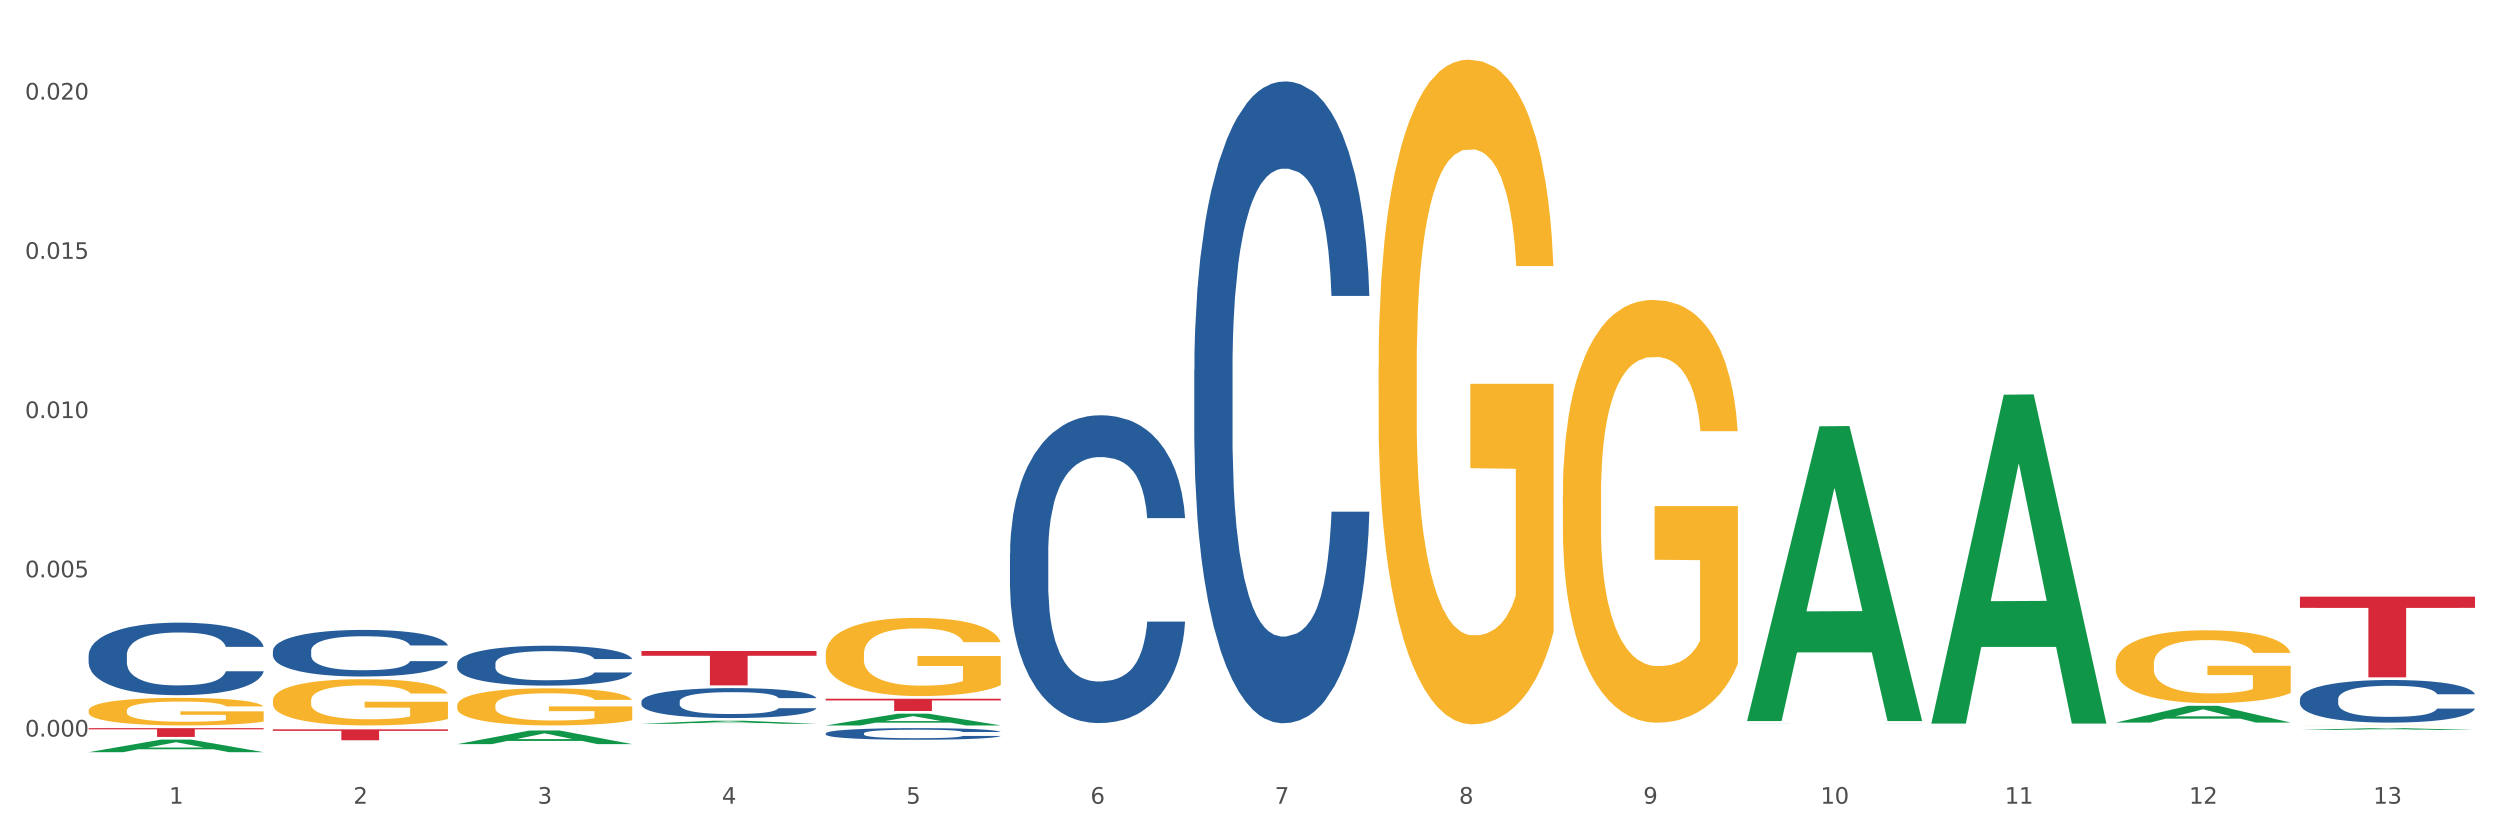 <?xml version="1.0" encoding="utf-8" standalone="no"?>
<!DOCTYPE svg PUBLIC "-//W3C//DTD SVG 1.1//EN"
  "http://www.w3.org/Graphics/SVG/1.1/DTD/svg11.dtd">
<svg xmlns:xlink="http://www.w3.org/1999/xlink" width="1080pt" height="360pt" viewBox="0 0 1080 360" xmlns="http://www.w3.org/2000/svg" version="1.1">
 <rect x="0" y="0" width="1080" height="360" fill="#333333" stroke="none"/>
 <defs>
  <style type="text/css">*{stroke-linejoin: round; stroke-linecap: butt}</style>
 </defs>
 <g id="figure_1">
  <g id="patch_1">
   <path d="M 0 360 
L 1080 360 
L 1080 0 
L 0 0 
z
" style="fill: #ffffff; stroke: #ffffff; stroke-linejoin: miter"/>
  </g>
  <g id="axes_1">
   <g id="matplotlib.axis_1">
    <g id="xtick_1">
     <g id="text_1">
      <!-- 1 -->
      <g style="fill: #4d4d4d" transform="translate(73.043 347.204) scale(0.096 -0.096)">
       <defs>
        <path id="DejaVuSans-31" d="M 794 531 
L 1825 531 
L 1825 4091 
L 703 3866 
L 703 4441 
L 1819 4666 
L 2450 4666 
L 2450 531 
L 3481 531 
L 3481 0 
L 794 0 
L 794 531 
z
" transform="scale(0.016)"/>
       </defs>
       <use xlink:href="#DejaVuSans-31"/>
      </g>
     </g>
    </g>
    <g id="xtick_2">
     <g id="text_2">
      <!-- 2 -->
      <g style="fill: #4d4d4d" transform="translate(152.65 347.204) scale(0.096 -0.096)">
       <defs>
        <path id="DejaVuSans-32" d="M 1228 531 
L 3431 531 
L 3431 0 
L 469 0 
L 469 531 
Q 828 903 1448 1529 
Q 2069 2156 2228 2338 
Q 2531 2678 2651 2914 
Q 2772 3150 2772 3378 
Q 2772 3750 2511 3984 
Q 2250 4219 1831 4219 
Q 1534 4219 1204 4116 
Q 875 4013 500 3803 
L 500 4441 
Q 881 4594 1212 4672 
Q 1544 4750 1819 4750 
Q 2544 4750 2975 4387 
Q 3406 4025 3406 3419 
Q 3406 3131 3298 2873 
Q 3191 2616 2906 2266 
Q 2828 2175 2409 1742 
Q 1991 1309 1228 531 
z
" transform="scale(0.016)"/>
       </defs>
       <use xlink:href="#DejaVuSans-32"/>
      </g>
     </g>
    </g>
    <g id="xtick_3">
     <g id="text_3">
      <!-- 3 -->
      <g style="fill: #4d4d4d" transform="translate(232.258 347.204) scale(0.096 -0.096)">
       <defs>
        <path id="DejaVuSans-33" d="M 2597 2516 
Q 3050 2419 3304 2112 
Q 3559 1806 3559 1356 
Q 3559 666 3084 287 
Q 2609 -91 1734 -91 
Q 1441 -91 1130 -33 
Q 819 25 488 141 
L 488 750 
Q 750 597 1062 519 
Q 1375 441 1716 441 
Q 2309 441 2620 675 
Q 2931 909 2931 1356 
Q 2931 1769 2642 2001 
Q 2353 2234 1838 2234 
L 1294 2234 
L 1294 2753 
L 1863 2753 
Q 2328 2753 2575 2939 
Q 2822 3125 2822 3475 
Q 2822 3834 2567 4026 
Q 2313 4219 1838 4219 
Q 1578 4219 1281 4162 
Q 984 4106 628 3988 
L 628 4550 
Q 988 4650 1302 4700 
Q 1616 4750 1894 4750 
Q 2613 4750 3031 4423 
Q 3450 4097 3450 3541 
Q 3450 3153 3228 2886 
Q 3006 2619 2597 2516 
z
" transform="scale(0.016)"/>
       </defs>
       <use xlink:href="#DejaVuSans-33"/>
      </g>
     </g>
    </g>
    <g id="xtick_4">
     <g id="text_4">
      <!-- 4 -->
      <g style="fill: #4d4d4d" transform="translate(311.865 347.204) scale(0.096 -0.096)">
       <defs>
        <path id="DejaVuSans-34" d="M 2419 4116 
L 825 1625 
L 2419 1625 
L 2419 4116 
z
M 2253 4666 
L 3047 4666 
L 3047 1625 
L 3713 1625 
L 3713 1100 
L 3047 1100 
L 3047 0 
L 2419 0 
L 2419 1100 
L 313 1100 
L 313 1709 
L 2253 4666 
z
" transform="scale(0.016)"/>
       </defs>
       <use xlink:href="#DejaVuSans-34"/>
      </g>
     </g>
    </g>
    <g id="xtick_5">
     <g id="text_5">
      <!-- 5 -->
      <g style="fill: #4d4d4d" transform="translate(391.473 347.204) scale(0.096 -0.096)">
       <defs>
        <path id="DejaVuSans-35" d="M 691 4666 
L 3169 4666 
L 3169 4134 
L 1269 4134 
L 1269 2991 
Q 1406 3038 1543 3061 
Q 1681 3084 1819 3084 
Q 2600 3084 3056 2656 
Q 3513 2228 3513 1497 
Q 3513 744 3044 326 
Q 2575 -91 1722 -91 
Q 1428 -91 1123 -41 
Q 819 9 494 109 
L 494 744 
Q 775 591 1075 516 
Q 1375 441 1709 441 
Q 2250 441 2565 725 
Q 2881 1009 2881 1497 
Q 2881 1984 2565 2268 
Q 2250 2553 1709 2553 
Q 1456 2553 1204 2497 
Q 953 2441 691 2322 
L 691 4666 
z
" transform="scale(0.016)"/>
       </defs>
       <use xlink:href="#DejaVuSans-35"/>
      </g>
     </g>
    </g>
    <g id="xtick_6">
     <g id="text_6">
      <!-- 6 -->
      <g style="fill: #4d4d4d" transform="translate(471.08 347.204) scale(0.096 -0.096)">
       <defs>
        <path id="DejaVuSans-36" d="M 2113 2584 
Q 1688 2584 1439 2293 
Q 1191 2003 1191 1497 
Q 1191 994 1439 701 
Q 1688 409 2113 409 
Q 2538 409 2786 701 
Q 3034 994 3034 1497 
Q 3034 2003 2786 2293 
Q 2538 2584 2113 2584 
z
M 3366 4563 
L 3366 3988 
Q 3128 4100 2886 4159 
Q 2644 4219 2406 4219 
Q 1781 4219 1451 3797 
Q 1122 3375 1075 2522 
Q 1259 2794 1537 2939 
Q 1816 3084 2150 3084 
Q 2853 3084 3261 2657 
Q 3669 2231 3669 1497 
Q 3669 778 3244 343 
Q 2819 -91 2113 -91 
Q 1303 -91 875 529 
Q 447 1150 447 2328 
Q 447 3434 972 4092 
Q 1497 4750 2381 4750 
Q 2619 4750 2861 4703 
Q 3103 4656 3366 4563 
z
" transform="scale(0.016)"/>
       </defs>
       <use xlink:href="#DejaVuSans-36"/>
      </g>
     </g>
    </g>
    <g id="xtick_7">
     <g id="text_7">
      <!-- 7 -->
      <g style="fill: #4d4d4d" transform="translate(550.688 347.204) scale(0.096 -0.096)">
       <defs>
        <path id="DejaVuSans-37" d="M 525 4666 
L 3525 4666 
L 3525 4397 
L 1831 0 
L 1172 0 
L 2766 4134 
L 525 4134 
L 525 4666 
z
" transform="scale(0.016)"/>
       </defs>
       <use xlink:href="#DejaVuSans-37"/>
      </g>
     </g>
    </g>
    <g id="xtick_8">
     <g id="text_8">
      <!-- 8 -->
      <g style="fill: #4d4d4d" transform="translate(630.295 347.204) scale(0.096 -0.096)">
       <defs>
        <path id="DejaVuSans-38" d="M 2034 2216 
Q 1584 2216 1326 1975 
Q 1069 1734 1069 1313 
Q 1069 891 1326 650 
Q 1584 409 2034 409 
Q 2484 409 2743 651 
Q 3003 894 3003 1313 
Q 3003 1734 2745 1975 
Q 2488 2216 2034 2216 
z
M 1403 2484 
Q 997 2584 770 2862 
Q 544 3141 544 3541 
Q 544 4100 942 4425 
Q 1341 4750 2034 4750 
Q 2731 4750 3128 4425 
Q 3525 4100 3525 3541 
Q 3525 3141 3298 2862 
Q 3072 2584 2669 2484 
Q 3125 2378 3379 2068 
Q 3634 1759 3634 1313 
Q 3634 634 3220 271 
Q 2806 -91 2034 -91 
Q 1263 -91 848 271 
Q 434 634 434 1313 
Q 434 1759 690 2068 
Q 947 2378 1403 2484 
z
M 1172 3481 
Q 1172 3119 1398 2916 
Q 1625 2713 2034 2713 
Q 2441 2713 2670 2916 
Q 2900 3119 2900 3481 
Q 2900 3844 2670 4047 
Q 2441 4250 2034 4250 
Q 1625 4250 1398 4047 
Q 1172 3844 1172 3481 
z
" transform="scale(0.016)"/>
       </defs>
       <use xlink:href="#DejaVuSans-38"/>
      </g>
     </g>
    </g>
    <g id="xtick_9">
     <g id="text_9">
      <!-- 9 -->
      <g style="fill: #4d4d4d" transform="translate(709.902 347.204) scale(0.096 -0.096)">
       <defs>
        <path id="DejaVuSans-39" d="M 703 97 
L 703 672 
Q 941 559 1184 500 
Q 1428 441 1663 441 
Q 2288 441 2617 861 
Q 2947 1281 2994 2138 
Q 2813 1869 2534 1725 
Q 2256 1581 1919 1581 
Q 1219 1581 811 2004 
Q 403 2428 403 3163 
Q 403 3881 828 4315 
Q 1253 4750 1959 4750 
Q 2769 4750 3195 4129 
Q 3622 3509 3622 2328 
Q 3622 1225 3098 567 
Q 2575 -91 1691 -91 
Q 1453 -91 1209 -44 
Q 966 3 703 97 
z
M 1959 2075 
Q 2384 2075 2632 2365 
Q 2881 2656 2881 3163 
Q 2881 3666 2632 3958 
Q 2384 4250 1959 4250 
Q 1534 4250 1286 3958 
Q 1038 3666 1038 3163 
Q 1038 2656 1286 2365 
Q 1534 2075 1959 2075 
z
" transform="scale(0.016)"/>
       </defs>
       <use xlink:href="#DejaVuSans-39"/>
      </g>
     </g>
    </g>
    <g id="xtick_10">
     <g id="text_10">
      <!-- 10 -->
      <g style="fill: #4d4d4d" transform="translate(786.456 347.204) scale(0.096 -0.096)">
       <defs>
        <path id="DejaVuSans-30" d="M 2034 4250 
Q 1547 4250 1301 3770 
Q 1056 3291 1056 2328 
Q 1056 1369 1301 889 
Q 1547 409 2034 409 
Q 2525 409 2770 889 
Q 3016 1369 3016 2328 
Q 3016 3291 2770 3770 
Q 2525 4250 2034 4250 
z
M 2034 4750 
Q 2819 4750 3233 4129 
Q 3647 3509 3647 2328 
Q 3647 1150 3233 529 
Q 2819 -91 2034 -91 
Q 1250 -91 836 529 
Q 422 1150 422 2328 
Q 422 3509 836 4129 
Q 1250 4750 2034 4750 
z
" transform="scale(0.016)"/>
       </defs>
       <use xlink:href="#DejaVuSans-31"/>
       <use xlink:href="#DejaVuSans-30" transform="translate(63.623 0)"/>
      </g>
     </g>
    </g>
    <g id="xtick_11">
     <g id="text_11">
      <!-- 11 -->
      <g style="fill: #4d4d4d" transform="translate(866.063 347.204) scale(0.096 -0.096)">
       <use xlink:href="#DejaVuSans-31"/>
       <use xlink:href="#DejaVuSans-31" transform="translate(63.623 0)"/>
      </g>
     </g>
    </g>
    <g id="xtick_12">
     <g id="text_12">
      <!-- 12 -->
      <g style="fill: #4d4d4d" transform="translate(945.671 347.204) scale(0.096 -0.096)">
       <use xlink:href="#DejaVuSans-31"/>
       <use xlink:href="#DejaVuSans-32" transform="translate(63.623 0)"/>
      </g>
     </g>
    </g>
    <g id="xtick_13">
     <g id="text_13">
      <!-- 13 -->
      <g style="fill: #4d4d4d" transform="translate(1025.278 347.204) scale(0.096 -0.096)">
       <use xlink:href="#DejaVuSans-31"/>
       <use xlink:href="#DejaVuSans-33" transform="translate(63.623 0)"/>
      </g>
     </g>
    </g>
    <g id="xtick_14"/>
    <g id="xtick_15"/>
    <g id="xtick_16"/>
    <g id="xtick_17"/>
    <g id="xtick_18"/>
    <g id="xtick_19"/>
    <g id="xtick_20"/>
    <g id="xtick_21"/>
    <g id="xtick_22"/>
    <g id="xtick_23"/>
    <g id="xtick_24"/>
    <g id="xtick_25"/>
   </g>
   <g id="matplotlib.axis_2">
    <g id="ytick_1">
     <g id="text_14">
      <!-- 0.000 -->
      <g style="fill: #4d4d4d" transform="translate(10.8 318.192) scale(0.096 -0.096)">
       <defs>
        <path id="DejaVuSans-2e" d="M 684 794 
L 1344 794 
L 1344 0 
L 684 0 
L 684 794 
z
" transform="scale(0.016)"/>
       </defs>
       <use xlink:href="#DejaVuSans-30"/>
       <use xlink:href="#DejaVuSans-2e" transform="translate(63.623 0)"/>
       <use xlink:href="#DejaVuSans-30" transform="translate(95.41 0)"/>
       <use xlink:href="#DejaVuSans-30" transform="translate(159.033 0)"/>
       <use xlink:href="#DejaVuSans-30" transform="translate(222.656 0)"/>
      </g>
     </g>
    </g>
    <g id="ytick_2">
     <g id="text_15">
      <!-- 0.005 -->
      <g style="fill: #4d4d4d" transform="translate(10.8 249.399) scale(0.096 -0.096)">
       <use xlink:href="#DejaVuSans-30"/>
       <use xlink:href="#DejaVuSans-2e" transform="translate(63.623 0)"/>
       <use xlink:href="#DejaVuSans-30" transform="translate(95.41 0)"/>
       <use xlink:href="#DejaVuSans-30" transform="translate(159.033 0)"/>
       <use xlink:href="#DejaVuSans-35" transform="translate(222.656 0)"/>
      </g>
     </g>
    </g>
    <g id="ytick_3">
     <g id="text_16">
      <!-- 0.010 -->
      <g style="fill: #4d4d4d" transform="translate(10.8 180.607) scale(0.096 -0.096)">
       <use xlink:href="#DejaVuSans-30"/>
       <use xlink:href="#DejaVuSans-2e" transform="translate(63.623 0)"/>
       <use xlink:href="#DejaVuSans-30" transform="translate(95.41 0)"/>
       <use xlink:href="#DejaVuSans-31" transform="translate(159.033 0)"/>
       <use xlink:href="#DejaVuSans-30" transform="translate(222.656 0)"/>
      </g>
     </g>
    </g>
    <g id="ytick_4">
     <g id="text_17">
      <!-- 0.015 -->
      <g style="fill: #4d4d4d" transform="translate(10.8 111.814) scale(0.096 -0.096)">
       <use xlink:href="#DejaVuSans-30"/>
       <use xlink:href="#DejaVuSans-2e" transform="translate(63.623 0)"/>
       <use xlink:href="#DejaVuSans-30" transform="translate(95.41 0)"/>
       <use xlink:href="#DejaVuSans-31" transform="translate(159.033 0)"/>
       <use xlink:href="#DejaVuSans-35" transform="translate(222.656 0)"/>
      </g>
     </g>
    </g>
    <g id="ytick_5">
     <g id="text_18">
      <!-- 0.020 -->
      <g style="fill: #4d4d4d" transform="translate(10.8 43.021) scale(0.096 -0.096)">
       <use xlink:href="#DejaVuSans-30"/>
       <use xlink:href="#DejaVuSans-2e" transform="translate(63.623 0)"/>
       <use xlink:href="#DejaVuSans-30" transform="translate(95.41 0)"/>
       <use xlink:href="#DejaVuSans-32" transform="translate(159.033 0)"/>
       <use xlink:href="#DejaVuSans-30" transform="translate(222.656 0)"/>
      </g>
     </g>
    </g>
    <g id="ytick_6"/>
    <g id="ytick_7"/>
    <g id="ytick_8"/>
    <g id="ytick_9"/>
   </g>
   <g id="PolyCollection_1">
    <path d="M 38.283 324.939 
L 38.361 324.934 
L 69.547 319.505 
L 82.49 319.499 
L 113.91 324.95 
L 98.941 324.95 
L 92.158 323.68 
L 59.958 323.68 
L 59.724 323.701 
L 53.175 324.95 
L 38.283 324.95 
L 38.283 324.939 
L 64.012 322.923 
L 88.103 322.918 
L 76.175 320.661 
L 76.019 320.651 
L 75.863 320.666 
L 63.934 322.918 
L 64.012 322.923 
L 38.283 324.939 
z
" clip-path="url(#p035409d49b)" style="fill: #109648"/>
    <path d="M 515.928 159.759 
L 516.017 159.506 
L 516.017 152.416 
L 516.286 142.793 
L 517.269 125.067 
L 518.52 111.646 
L 520.666 95.946 
L 521.828 89.362 
L 523.348 82.019 
L 526.476 70.117 
L 530.052 59.988 
L 532.555 54.417 
L 534.432 50.872 
L 538.634 44.541 
L 541.048 41.756 
L 543.551 39.477 
L 545.696 37.957 
L 549.272 36.185 
L 552.132 35.425 
L 555.44 35.172 
L 558.211 35.425 
L 561.876 36.438 
L 567.24 39.477 
L 569.296 41.249 
L 572.067 44.288 
L 574.928 48.34 
L 577.252 52.391 
L 579.934 58.216 
L 582.705 65.812 
L 585.387 75.435 
L 587.264 84.298 
L 588.784 93.667 
L 590.125 105.062 
L 591.108 117.47 
L 591.555 127.853 
L 575.196 127.853 
L 574.749 118.483 
L 573.855 108.354 
L 572.961 101.517 
L 571.978 95.946 
L 570.458 89.616 
L 569.117 85.564 
L 566.882 80.753 
L 564.826 77.714 
L 563.128 75.941 
L 561.072 74.422 
L 556.691 72.903 
L 553.563 72.903 
L 551.596 73.409 
L 549.182 74.675 
L 547.126 76.448 
L 544.713 79.487 
L 542.835 82.778 
L 540.958 87.083 
L 539.885 90.122 
L 538.276 95.693 
L 537.204 100.251 
L 535.773 108.101 
L 534.969 113.672 
L 533.539 128.106 
L 532.913 138.741 
L 532.645 146.085 
L 532.466 154.188 
L 532.466 193.691 
L 533.002 211.417 
L 533.449 219.014 
L 534.164 227.624 
L 535.505 238.766 
L 537.472 249.654 
L 539.528 257.504 
L 541.226 262.316 
L 542.835 265.861 
L 544.445 268.646 
L 546.411 271.179 
L 548.02 272.698 
L 550.434 274.217 
L 553.295 274.977 
L 555.529 274.977 
L 560.088 273.711 
L 562.145 272.445 
L 564.111 270.672 
L 566.257 267.887 
L 567.955 264.848 
L 568.938 262.569 
L 570.548 257.758 
L 571.799 252.693 
L 572.872 246.869 
L 573.587 241.804 
L 574.391 234.208 
L 575.017 225.598 
L 575.196 221.04 
L 591.555 221.04 
L 591.197 230.156 
L 590.572 239.019 
L 589.32 250.921 
L 588.337 257.758 
L 586.817 266.114 
L 585.208 273.204 
L 582.973 281.054 
L 580.917 286.879 
L 578.772 291.943 
L 576.448 296.501 
L 572.246 302.832 
L 570.726 304.604 
L 567.508 307.643 
L 565.005 309.416 
L 561.34 311.188 
L 557.585 312.201 
L 553.652 312.455 
L 550.166 311.948 
L 546.322 310.429 
L 543.908 308.909 
L 541.226 306.63 
L 538.098 303.085 
L 535.148 298.78 
L 532.376 293.716 
L 529.784 287.892 
L 527.37 281.308 
L 524.242 270.419 
L 521.917 259.783 
L 520.219 249.908 
L 519.057 241.551 
L 517.895 230.916 
L 517.269 223.572 
L 516.286 205.846 
L 515.928 189.387 
L 515.928 159.759 
z
" clip-path="url(#p035409d49b)" style="fill: #255c99"/>
    <path d="M 356.713 316.806 
L 356.802 316.802 
L 356.802 316.673 
L 357.071 316.498 
L 358.054 316.177 
L 359.305 315.933 
L 361.451 315.648 
L 362.613 315.529 
L 364.133 315.395 
L 367.261 315.179 
L 370.837 314.995 
L 373.34 314.894 
L 375.217 314.83 
L 379.419 314.715 
L 381.833 314.665 
L 384.336 314.623 
L 386.481 314.596 
L 390.057 314.563 
L 392.917 314.55 
L 396.225 314.545 
L 398.996 314.55 
L 402.661 314.568 
L 408.025 314.623 
L 410.081 314.655 
L 412.852 314.711 
L 415.713 314.784 
L 418.037 314.858 
L 420.719 314.963 
L 423.49 315.101 
L 426.172 315.276 
L 428.049 315.437 
L 429.569 315.607 
L 430.91 315.813 
L 431.893 316.039 
L 432.34 316.227 
L 415.981 316.227 
L 415.534 316.057 
L 414.64 315.873 
L 413.746 315.749 
L 412.763 315.648 
L 411.243 315.533 
L 409.902 315.46 
L 407.667 315.372 
L 405.611 315.317 
L 403.913 315.285 
L 401.857 315.257 
L 397.477 315.23 
L 394.348 315.23 
L 392.381 315.239 
L 389.967 315.262 
L 387.911 315.294 
L 385.498 315.349 
L 383.62 315.409 
L 381.743 315.487 
L 380.67 315.542 
L 379.061 315.643 
L 377.989 315.726 
L 376.558 315.869 
L 375.754 315.97 
L 374.324 316.232 
L 373.698 316.425 
L 373.43 316.558 
L 373.251 316.705 
L 373.251 317.422 
L 373.787 317.744 
L 374.234 317.882 
L 374.949 318.038 
L 376.29 318.24 
L 378.257 318.438 
L 380.313 318.58 
L 382.011 318.667 
L 383.62 318.732 
L 385.23 318.782 
L 387.196 318.828 
L 388.805 318.856 
L 391.219 318.883 
L 394.08 318.897 
L 396.314 318.897 
L 400.873 318.874 
L 402.93 318.851 
L 404.896 318.819 
L 407.042 318.769 
L 408.74 318.713 
L 409.723 318.672 
L 411.333 318.585 
L 412.584 318.493 
L 413.657 318.387 
L 414.372 318.295 
L 415.176 318.157 
L 415.802 318.001 
L 415.981 317.918 
L 432.34 317.918 
L 431.983 318.084 
L 431.357 318.245 
L 430.105 318.461 
L 429.122 318.585 
L 427.602 318.736 
L 425.993 318.865 
L 423.758 319.008 
L 421.702 319.113 
L 419.557 319.205 
L 417.233 319.288 
L 413.031 319.403 
L 411.511 319.435 
L 408.293 319.49 
L 405.79 319.522 
L 402.125 319.554 
L 398.37 319.573 
L 394.437 319.577 
L 390.951 319.568 
L 387.107 319.541 
L 384.693 319.513 
L 382.011 319.472 
L 378.883 319.407 
L 375.933 319.329 
L 373.161 319.237 
L 370.569 319.132 
L 368.155 319.012 
L 365.027 318.814 
L 362.702 318.621 
L 361.004 318.442 
L 359.842 318.291 
L 358.68 318.098 
L 358.054 317.964 
L 357.071 317.643 
L 356.713 317.344 
L 356.713 316.806 
z
" clip-path="url(#p035409d49b)" style="fill: #255c99"/>
    <path d="M 277.105 303.071 
L 277.195 303.059 
L 277.195 302.728 
L 277.463 302.279 
L 278.446 301.452 
L 279.698 300.825 
L 281.843 300.092 
L 283.005 299.785 
L 284.525 299.442 
L 287.654 298.887 
L 291.23 298.414 
L 293.733 298.154 
L 295.61 297.989 
L 299.811 297.693 
L 302.225 297.563 
L 304.728 297.457 
L 306.874 297.386 
L 310.449 297.303 
L 313.31 297.268 
L 316.618 297.256 
L 319.389 297.268 
L 323.054 297.315 
L 328.417 297.457 
L 330.474 297.539 
L 333.245 297.681 
L 336.105 297.87 
L 338.43 298.059 
L 341.111 298.331 
L 343.883 298.686 
L 346.564 299.135 
L 348.442 299.549 
L 349.961 299.986 
L 351.302 300.518 
L 352.286 301.097 
L 352.733 301.582 
L 336.374 301.582 
L 335.927 301.144 
L 335.033 300.671 
L 334.139 300.352 
L 333.155 300.092 
L 331.636 299.797 
L 330.295 299.608 
L 328.06 299.383 
L 326.004 299.241 
L 324.305 299.159 
L 322.249 299.088 
L 317.869 299.017 
L 314.74 299.017 
L 312.774 299.04 
L 310.36 299.1 
L 308.304 299.182 
L 305.89 299.324 
L 304.013 299.478 
L 302.136 299.679 
L 301.063 299.82 
L 299.454 300.081 
L 298.381 300.293 
L 296.951 300.66 
L 296.146 300.92 
L 294.716 301.593 
L 294.09 302.09 
L 293.822 302.433 
L 293.643 302.811 
L 293.643 304.655 
L 294.18 305.482 
L 294.627 305.837 
L 295.342 306.238 
L 296.683 306.758 
L 298.649 307.267 
L 300.705 307.633 
L 302.404 307.858 
L 304.013 308.023 
L 305.622 308.153 
L 307.589 308.271 
L 309.198 308.342 
L 311.611 308.413 
L 314.472 308.449 
L 316.707 308.449 
L 321.266 308.389 
L 323.322 308.33 
L 325.289 308.248 
L 327.434 308.118 
L 329.133 307.976 
L 330.116 307.869 
L 331.725 307.645 
L 332.977 307.408 
L 334.049 307.137 
L 334.764 306.9 
L 335.569 306.546 
L 336.195 306.144 
L 336.374 305.931 
L 352.733 305.931 
L 352.375 306.357 
L 351.749 306.77 
L 350.498 307.326 
L 349.514 307.645 
L 347.995 308.035 
L 346.386 308.366 
L 344.151 308.732 
L 342.095 309.004 
L 339.949 309.24 
L 337.625 309.453 
L 333.424 309.749 
L 331.904 309.831 
L 328.686 309.973 
L 326.183 310.056 
L 322.517 310.139 
L 318.763 310.186 
L 314.83 310.198 
L 311.343 310.174 
L 307.499 310.103 
L 305.086 310.032 
L 302.404 309.926 
L 299.275 309.761 
L 296.325 309.56 
L 293.554 309.323 
L 290.962 309.051 
L 288.548 308.744 
L 285.419 308.236 
L 283.095 307.739 
L 281.396 307.278 
L 280.234 306.888 
L 279.072 306.392 
L 278.446 306.049 
L 277.463 305.222 
L 277.105 304.454 
L 277.105 303.071 
z
" clip-path="url(#p035409d49b)" style="fill: #255c99"/>
    <path d="M 197.498 286.701 
L 197.587 286.685 
L 197.587 286.244 
L 197.856 285.646 
L 198.839 284.544 
L 200.09 283.709 
L 202.236 282.733 
L 203.398 282.324 
L 204.918 281.867 
L 208.046 281.127 
L 211.622 280.497 
L 214.125 280.151 
L 216.002 279.931 
L 220.204 279.537 
L 222.618 279.364 
L 225.121 279.222 
L 227.266 279.128 
L 230.842 279.017 
L 233.702 278.97 
L 237.01 278.954 
L 239.781 278.97 
L 243.446 279.033 
L 248.81 279.222 
L 250.866 279.332 
L 253.637 279.521 
L 256.498 279.773 
L 258.822 280.025 
L 261.504 280.387 
L 264.275 280.859 
L 266.957 281.458 
L 268.834 282.009 
L 270.354 282.591 
L 271.695 283.3 
L 272.678 284.071 
L 273.125 284.717 
L 256.766 284.717 
L 256.319 284.134 
L 255.425 283.505 
L 254.531 283.079 
L 253.548 282.733 
L 252.028 282.339 
L 250.687 282.088 
L 248.452 281.788 
L 246.396 281.599 
L 244.698 281.489 
L 242.642 281.395 
L 238.262 281.3 
L 235.133 281.3 
L 233.166 281.332 
L 230.752 281.411 
L 228.696 281.521 
L 226.283 281.71 
L 224.406 281.914 
L 222.528 282.182 
L 221.456 282.371 
L 219.846 282.717 
L 218.774 283.001 
L 217.343 283.489 
L 216.539 283.835 
L 215.109 284.733 
L 214.483 285.394 
L 214.215 285.851 
L 214.036 286.354 
L 214.036 288.811 
L 214.572 289.913 
L 215.019 290.385 
L 215.734 290.92 
L 217.075 291.613 
L 219.042 292.29 
L 221.098 292.778 
L 222.796 293.077 
L 224.406 293.298 
L 226.015 293.471 
L 227.981 293.628 
L 229.59 293.723 
L 232.004 293.817 
L 234.865 293.865 
L 237.099 293.865 
L 241.658 293.786 
L 243.715 293.707 
L 245.681 293.597 
L 247.827 293.424 
L 249.525 293.235 
L 250.508 293.093 
L 252.118 292.794 
L 253.369 292.479 
L 254.442 292.117 
L 255.157 291.802 
L 255.961 291.33 
L 256.587 290.794 
L 256.766 290.511 
L 273.125 290.511 
L 272.768 291.078 
L 272.142 291.629 
L 270.89 292.369 
L 269.907 292.794 
L 268.387 293.314 
L 266.778 293.754 
L 264.543 294.243 
L 262.487 294.605 
L 260.342 294.92 
L 258.018 295.203 
L 253.816 295.597 
L 252.296 295.707 
L 249.078 295.896 
L 246.575 296.006 
L 242.91 296.116 
L 239.155 296.179 
L 235.222 296.195 
L 231.736 296.163 
L 227.892 296.069 
L 225.478 295.974 
L 222.796 295.833 
L 219.668 295.612 
L 216.718 295.345 
L 213.946 295.03 
L 211.354 294.668 
L 208.94 294.258 
L 205.812 293.581 
L 203.487 292.92 
L 201.789 292.306 
L 200.627 291.786 
L 199.465 291.125 
L 198.839 290.668 
L 197.856 289.566 
L 197.498 288.543 
L 197.498 286.701 
z
" clip-path="url(#p035409d49b)" style="fill: #255c99"/>
    <path d="M 117.89 281.168 
L 117.98 281.149 
L 117.98 280.635 
L 118.248 279.936 
L 119.231 278.649 
L 120.483 277.675 
L 122.628 276.535 
L 123.79 276.057 
L 125.31 275.524 
L 128.439 274.66 
L 132.015 273.925 
L 134.518 273.52 
L 136.395 273.263 
L 140.597 272.803 
L 143.01 272.601 
L 145.513 272.436 
L 147.659 272.325 
L 151.234 272.197 
L 154.095 272.141 
L 157.403 272.123 
L 160.174 272.141 
L 163.839 272.215 
L 169.203 272.436 
L 171.259 272.564 
L 174.03 272.785 
L 176.89 273.079 
L 179.215 273.373 
L 181.896 273.796 
L 184.668 274.348 
L 187.349 275.046 
L 189.227 275.69 
L 190.746 276.37 
L 192.087 277.197 
L 193.071 278.098 
L 193.518 278.852 
L 177.159 278.852 
L 176.712 278.171 
L 175.818 277.436 
L 174.924 276.94 
L 173.94 276.535 
L 172.421 276.076 
L 171.08 275.781 
L 168.845 275.432 
L 166.789 275.212 
L 165.09 275.083 
L 163.034 274.973 
L 158.654 274.862 
L 155.525 274.862 
L 153.559 274.899 
L 151.145 274.991 
L 149.089 275.12 
L 146.675 275.34 
L 144.798 275.579 
L 142.921 275.892 
L 141.848 276.112 
L 140.239 276.517 
L 139.166 276.848 
L 137.736 277.418 
L 136.931 277.822 
L 135.501 278.87 
L 134.875 279.642 
L 134.607 280.175 
L 134.428 280.763 
L 134.428 283.631 
L 134.965 284.918 
L 135.412 285.47 
L 136.127 286.095 
L 137.468 286.904 
L 139.434 287.694 
L 141.49 288.264 
L 143.189 288.613 
L 144.798 288.871 
L 146.407 289.073 
L 148.374 289.257 
L 149.983 289.367 
L 152.396 289.477 
L 155.257 289.532 
L 157.492 289.532 
L 162.051 289.44 
L 164.107 289.349 
L 166.074 289.22 
L 168.219 289.018 
L 169.918 288.797 
L 170.901 288.632 
L 172.51 288.282 
L 173.762 287.915 
L 174.834 287.492 
L 175.549 287.124 
L 176.354 286.573 
L 176.98 285.948 
L 177.159 285.617 
L 193.518 285.617 
L 193.16 286.279 
L 192.534 286.922 
L 191.283 287.786 
L 190.299 288.282 
L 188.78 288.889 
L 187.171 289.404 
L 184.936 289.974 
L 182.88 290.396 
L 180.734 290.764 
L 178.41 291.095 
L 174.209 291.555 
L 172.689 291.683 
L 169.471 291.904 
L 166.968 292.033 
L 163.303 292.161 
L 159.548 292.235 
L 155.615 292.253 
L 152.128 292.216 
L 148.284 292.106 
L 145.871 291.996 
L 143.189 291.83 
L 140.06 291.573 
L 137.11 291.26 
L 134.339 290.893 
L 131.747 290.47 
L 129.333 289.992 
L 126.204 289.202 
L 123.88 288.429 
L 122.181 287.712 
L 121.019 287.106 
L 119.857 286.334 
L 119.231 285.801 
L 118.248 284.514 
L 117.89 283.319 
L 117.89 281.168 
z
" clip-path="url(#p035409d49b)" style="fill: #255c99"/>
    <path d="M 38.283 283.06 
L 38.372 283.031 
L 38.372 282.229 
L 38.641 281.142 
L 39.624 279.138 
L 40.875 277.62 
L 43.021 275.845 
L 44.183 275.101 
L 45.703 274.271 
L 48.831 272.925 
L 52.407 271.78 
L 54.91 271.151 
L 56.788 270.75 
L 60.989 270.034 
L 63.403 269.719 
L 65.906 269.461 
L 68.051 269.29 
L 71.627 269.089 
L 74.487 269.003 
L 77.795 268.975 
L 80.566 269.003 
L 84.231 269.118 
L 89.595 269.461 
L 91.651 269.662 
L 94.422 270.005 
L 97.283 270.463 
L 99.607 270.922 
L 102.289 271.58 
L 105.06 272.439 
L 107.742 273.527 
L 109.619 274.529 
L 111.139 275.588 
L 112.48 276.876 
L 113.463 278.279 
L 113.91 279.453 
L 97.551 279.453 
L 97.104 278.393 
L 96.21 277.248 
L 95.316 276.475 
L 94.333 275.845 
L 92.813 275.13 
L 91.472 274.672 
L 89.237 274.128 
L 87.181 273.784 
L 85.483 273.584 
L 83.427 273.412 
L 79.047 273.24 
L 75.918 273.24 
L 73.951 273.298 
L 71.537 273.441 
L 69.481 273.641 
L 67.068 273.985 
L 65.191 274.357 
L 63.313 274.843 
L 62.241 275.187 
L 60.631 275.817 
L 59.559 276.332 
L 58.128 277.22 
L 57.324 277.849 
L 55.894 279.481 
L 55.268 280.684 
L 55 281.514 
L 54.821 282.43 
L 54.821 286.896 
L 55.357 288.9 
L 55.804 289.758 
L 56.519 290.732 
L 57.86 291.991 
L 59.827 293.222 
L 61.883 294.11 
L 63.581 294.654 
L 65.191 295.055 
L 66.8 295.37 
L 68.766 295.656 
L 70.375 295.828 
L 72.789 295.999 
L 75.65 296.085 
L 77.884 296.085 
L 82.444 295.942 
L 84.5 295.799 
L 86.466 295.599 
L 88.612 295.284 
L 90.31 294.94 
L 91.293 294.682 
L 92.903 294.139 
L 94.154 293.566 
L 95.227 292.908 
L 95.942 292.335 
L 96.747 291.476 
L 97.372 290.503 
L 97.551 289.988 
L 113.91 289.988 
L 113.553 291.018 
L 112.927 292.02 
L 111.675 293.366 
L 110.692 294.139 
L 109.172 295.083 
L 107.563 295.885 
L 105.328 296.772 
L 103.272 297.431 
L 101.127 298.003 
L 98.803 298.519 
L 94.601 299.234 
L 93.081 299.435 
L 89.863 299.778 
L 87.36 299.979 
L 83.695 300.179 
L 79.94 300.293 
L 76.007 300.322 
L 72.521 300.265 
L 68.677 300.093 
L 66.263 299.921 
L 63.581 299.664 
L 60.453 299.263 
L 57.503 298.776 
L 54.731 298.204 
L 52.139 297.545 
L 49.725 296.801 
L 46.597 295.57 
L 44.272 294.368 
L 42.574 293.251 
L 41.412 292.306 
L 40.25 291.104 
L 39.624 290.274 
L 38.641 288.27 
L 38.283 286.409 
L 38.283 283.06 
z
" clip-path="url(#p035409d49b)" style="fill: #255c99"/>
    <path d="M 38.283 306.982 
L 38.372 306.971 
L 38.372 306.58 
L 38.551 306.242 
L 39.444 305.426 
L 40.783 304.752 
L 41.765 304.393 
L 42.747 304.099 
L 43.908 303.805 
L 45.337 303.501 
L 47.926 303.055 
L 49.533 302.826 
L 51.498 302.587 
L 55.069 302.239 
L 57.659 302.043 
L 60.337 301.88 
L 64.712 301.684 
L 67.57 301.597 
L 70.605 301.532 
L 74.266 301.488 
L 77.034 301.477 
L 83.106 301.51 
L 88.284 301.608 
L 90.784 301.684 
L 93.999 301.814 
L 95.695 301.902 
L 98.463 302.076 
L 101.32 302.304 
L 103.285 302.5 
L 106.231 302.87 
L 108.464 303.24 
L 110.517 303.697 
L 111.589 304.012 
L 112.392 304.306 
L 113.107 304.643 
L 113.821 305.176 
L 97.749 305.176 
L 97.124 304.795 
L 96.142 304.436 
L 94.713 304.088 
L 93.463 303.871 
L 91.32 303.599 
L 89.356 303.425 
L 87.302 303.294 
L 84.802 303.185 
L 82.838 303.131 
L 80.07 303.087 
L 74.623 303.098 
L 70.962 303.185 
L 68.462 303.294 
L 66.855 303.392 
L 65.427 303.501 
L 63.819 303.653 
L 61.944 303.882 
L 60.605 304.088 
L 59.266 304.349 
L 58.194 304.61 
L 57.212 304.915 
L 56.409 305.241 
L 55.783 305.579 
L 55.248 305.992 
L 54.801 306.677 
L 54.801 308.168 
L 54.98 308.505 
L 55.426 308.951 
L 55.962 309.288 
L 56.855 309.691 
L 57.659 309.963 
L 59.176 310.355 
L 60.873 310.681 
L 62.212 310.888 
L 63.552 311.062 
L 65.873 311.301 
L 68.462 311.497 
L 70.695 311.617 
L 73.73 311.725 
L 75.784 311.769 
L 77.57 311.791 
L 81.945 311.791 
L 85.07 311.758 
L 88.552 311.682 
L 91.231 311.584 
L 93.463 311.464 
L 95.963 311.268 
L 97.57 311.084 
L 97.57 308.81 
L 77.927 308.799 
L 77.927 307.287 
L 113.91 307.287 
L 113.91 311.725 
L 112.392 311.954 
L 110.696 312.161 
L 108.91 312.346 
L 106.231 312.574 
L 103.017 312.792 
L 100.16 312.944 
L 97.124 313.074 
L 93.552 313.194 
L 88.909 313.303 
L 86.052 313.346 
L 82.481 313.379 
L 78.284 313.39 
L 74.623 313.368 
L 71.052 313.314 
L 67.302 313.216 
L 63.641 313.074 
L 60.873 312.933 
L 58.105 312.759 
L 55.158 312.53 
L 52.837 312.313 
L 51.051 312.117 
L 49.087 311.867 
L 46.944 311.54 
L 45.337 311.247 
L 43.908 310.942 
L 42.39 310.55 
L 41.319 310.213 
L 40.247 309.789 
L 39.622 309.473 
L 38.908 308.984 
L 38.372 308.298 
L 38.283 306.982 
z
" clip-path="url(#p035409d49b)" style="fill: #f7b32b"/>
    <path d="M 38.283 314.545 
L 113.91 314.545 
L 113.91 315.073 
L 84.161 315.077 
L 84.161 318.344 
L 67.853 318.344 
L 67.853 315.077 
L 38.283 315.073 
L 38.283 314.549 
L 38.283 314.545 
z
" clip-path="url(#p035409d49b)" style="fill: #d62839"/>
    <path d="M 117.89 315.075 
L 193.518 315.075 
L 193.518 315.731 
L 163.769 315.735 
L 163.769 319.798 
L 147.46 319.798 
L 147.46 315.735 
L 117.89 315.731 
L 117.89 315.079 
L 117.89 315.075 
z
" clip-path="url(#p035409d49b)" style="fill: #d62839"/>
    <path d="M 277.105 281.225 
L 352.733 281.225 
L 352.733 283.292 
L 322.984 283.306 
L 322.984 296.101 
L 306.675 296.101 
L 306.675 283.306 
L 277.105 283.292 
L 277.105 281.239 
L 277.105 281.225 
z
" clip-path="url(#p035409d49b)" style="fill: #d62839"/>
    <path d="M 356.713 301.866 
L 432.34 301.866 
L 432.34 302.599 
L 402.591 302.604 
L 402.591 307.138 
L 386.283 307.138 
L 386.283 302.604 
L 356.713 302.599 
L 356.713 301.871 
L 356.713 301.866 
z
" clip-path="url(#p035409d49b)" style="fill: #d62839"/>
    <path d="M 993.573 257.764 
L 1069.2 257.764 
L 1069.2 262.605 
L 1039.451 262.638 
L 1039.451 292.6 
L 1023.143 292.6 
L 1023.143 262.638 
L 993.573 262.605 
L 993.573 257.796 
L 993.573 257.764 
z
" clip-path="url(#p035409d49b)" style="fill: #d62839"/>
    <path d="M 117.89 302.642 
L 117.98 302.624 
L 117.98 301.967 
L 118.158 301.401 
L 119.051 300.032 
L 120.391 298.901 
L 121.373 298.299 
L 122.355 297.806 
L 123.516 297.313 
L 124.944 296.802 
L 127.534 296.054 
L 129.141 295.671 
L 131.105 295.27 
L 134.677 294.686 
L 137.266 294.357 
L 139.945 294.084 
L 144.32 293.755 
L 147.177 293.609 
L 150.213 293.5 
L 153.874 293.427 
L 156.642 293.408 
L 162.713 293.463 
L 167.892 293.627 
L 170.392 293.755 
L 173.606 293.974 
L 175.303 294.12 
L 178.071 294.412 
L 180.928 294.795 
L 182.892 295.124 
L 185.839 295.744 
L 188.071 296.365 
L 190.125 297.131 
L 191.196 297.66 
L 192 298.153 
L 192.714 298.719 
L 193.428 299.613 
L 177.356 299.613 
L 176.731 298.974 
L 175.749 298.372 
L 174.321 297.788 
L 173.071 297.423 
L 170.928 296.967 
L 168.963 296.675 
L 166.91 296.456 
L 164.41 296.273 
L 162.445 296.182 
L 159.677 296.109 
L 154.231 296.127 
L 150.57 296.273 
L 148.07 296.456 
L 146.463 296.62 
L 145.034 296.802 
L 143.427 297.058 
L 141.552 297.441 
L 140.213 297.788 
L 138.873 298.226 
L 137.802 298.664 
L 136.82 299.175 
L 136.016 299.722 
L 135.391 300.288 
L 134.855 300.981 
L 134.409 302.131 
L 134.409 304.631 
L 134.587 305.197 
L 135.034 305.945 
L 135.57 306.51 
L 136.462 307.186 
L 137.266 307.642 
L 138.784 308.299 
L 140.48 308.846 
L 141.82 309.193 
L 143.159 309.485 
L 145.481 309.886 
L 148.07 310.215 
L 150.302 310.415 
L 153.338 310.598 
L 155.392 310.671 
L 157.177 310.707 
L 161.552 310.707 
L 164.678 310.653 
L 168.16 310.525 
L 170.838 310.361 
L 173.071 310.16 
L 175.571 309.832 
L 177.178 309.521 
L 177.178 305.708 
L 157.534 305.689 
L 157.534 303.153 
L 193.518 303.153 
L 193.518 310.598 
L 192 310.981 
L 190.303 311.328 
L 188.517 311.638 
L 185.839 312.021 
L 182.624 312.386 
L 179.767 312.642 
L 176.731 312.861 
L 173.16 313.061 
L 168.517 313.244 
L 165.66 313.317 
L 162.088 313.372 
L 157.892 313.39 
L 154.231 313.353 
L 150.659 313.262 
L 146.909 313.098 
L 143.248 312.861 
L 140.48 312.624 
L 137.712 312.332 
L 134.766 311.948 
L 132.444 311.583 
L 130.659 311.255 
L 128.694 310.835 
L 126.551 310.288 
L 124.944 309.795 
L 123.516 309.284 
L 121.998 308.627 
L 120.926 308.061 
L 119.855 307.35 
L 119.23 306.821 
L 118.516 305.999 
L 117.98 304.85 
L 117.89 302.642 
z
" clip-path="url(#p035409d49b)" style="fill: #f7b32b"/>
    <path d="M 197.498 304.762 
L 197.587 304.747 
L 197.587 304.22 
L 197.766 303.766 
L 198.659 302.667 
L 199.998 301.759 
L 200.98 301.276 
L 201.962 300.88 
L 203.123 300.485 
L 204.552 300.075 
L 207.141 299.474 
L 208.748 299.166 
L 210.713 298.844 
L 214.284 298.375 
L 216.874 298.112 
L 219.552 297.892 
L 223.927 297.628 
L 226.785 297.511 
L 229.82 297.423 
L 233.481 297.365 
L 236.249 297.35 
L 242.321 297.394 
L 247.499 297.526 
L 249.999 297.628 
L 253.214 297.804 
L 254.91 297.921 
L 257.678 298.156 
L 260.535 298.463 
L 262.5 298.727 
L 265.446 299.225 
L 267.679 299.723 
L 269.732 300.338 
L 270.804 300.763 
L 271.607 301.159 
L 272.322 301.613 
L 273.036 302.33 
L 256.964 302.33 
L 256.339 301.818 
L 255.357 301.334 
L 253.928 300.866 
L 252.678 300.573 
L 250.535 300.206 
L 248.571 299.972 
L 246.517 299.796 
L 244.017 299.65 
L 242.053 299.577 
L 239.285 299.518 
L 233.838 299.533 
L 230.177 299.65 
L 227.677 299.796 
L 226.07 299.928 
L 224.642 300.075 
L 223.034 300.28 
L 221.159 300.587 
L 219.82 300.866 
L 218.481 301.217 
L 217.409 301.569 
L 216.427 301.979 
L 215.623 302.418 
L 214.998 302.872 
L 214.463 303.429 
L 214.016 304.352 
L 214.016 306.359 
L 214.195 306.813 
L 214.641 307.413 
L 215.177 307.868 
L 216.07 308.409 
L 216.874 308.776 
L 218.391 309.303 
L 220.088 309.742 
L 221.427 310.021 
L 222.767 310.255 
L 225.088 310.577 
L 227.677 310.841 
L 229.91 311.002 
L 232.945 311.149 
L 234.999 311.207 
L 236.785 311.237 
L 241.16 311.237 
L 244.285 311.193 
L 247.767 311.09 
L 250.446 310.958 
L 252.678 310.797 
L 255.178 310.534 
L 256.785 310.284 
L 256.785 307.223 
L 237.142 307.208 
L 237.142 305.172 
L 273.125 305.172 
L 273.125 311.149 
L 271.607 311.456 
L 269.911 311.735 
L 268.125 311.984 
L 265.446 312.291 
L 262.232 312.584 
L 259.375 312.789 
L 256.339 312.965 
L 252.767 313.126 
L 248.124 313.273 
L 245.267 313.331 
L 241.696 313.375 
L 237.499 313.39 
L 233.838 313.361 
L 230.267 313.287 
L 226.517 313.156 
L 222.856 312.965 
L 220.088 312.775 
L 217.32 312.54 
L 214.373 312.233 
L 212.052 311.94 
L 210.266 311.676 
L 208.302 311.339 
L 206.159 310.9 
L 204.552 310.504 
L 203.123 310.094 
L 201.605 309.567 
L 200.534 309.113 
L 199.462 308.541 
L 198.837 308.117 
L 198.123 307.457 
L 197.587 306.535 
L 197.498 304.762 
z
" clip-path="url(#p035409d49b)" style="fill: #f7b32b"/>
    <path d="M 356.713 282.541 
L 356.802 282.51 
L 356.802 281.4 
L 356.981 280.443 
L 357.874 278.13 
L 359.213 276.217 
L 360.195 275.199 
L 361.177 274.366 
L 362.338 273.533 
L 363.767 272.669 
L 366.356 271.404 
L 367.963 270.757 
L 369.928 270.078 
L 373.499 269.091 
L 376.089 268.535 
L 378.767 268.073 
L 383.142 267.517 
L 385.999 267.271 
L 389.035 267.086 
L 392.696 266.962 
L 395.464 266.931 
L 401.536 267.024 
L 406.714 267.302 
L 409.214 267.517 
L 412.429 267.888 
L 414.125 268.134 
L 416.893 268.628 
L 419.75 269.276 
L 421.715 269.831 
L 424.661 270.88 
L 426.893 271.929 
L 428.947 273.225 
L 430.019 274.119 
L 430.822 274.952 
L 431.536 275.908 
L 432.251 277.42 
L 416.179 277.42 
L 415.554 276.34 
L 414.572 275.322 
L 413.143 274.335 
L 411.893 273.718 
L 409.75 272.947 
L 407.786 272.453 
L 405.732 272.083 
L 403.232 271.775 
L 401.268 271.62 
L 398.5 271.497 
L 393.053 271.528 
L 389.392 271.775 
L 386.892 272.083 
L 385.285 272.361 
L 383.857 272.669 
L 382.249 273.101 
L 380.374 273.749 
L 379.035 274.335 
L 377.696 275.076 
L 376.624 275.816 
L 375.642 276.68 
L 374.838 277.605 
L 374.213 278.561 
L 373.678 279.734 
L 373.231 281.677 
L 373.231 285.904 
L 373.41 286.86 
L 373.856 288.125 
L 374.392 289.081 
L 375.285 290.223 
L 376.089 290.994 
L 377.606 292.104 
L 379.303 293.03 
L 380.642 293.616 
L 381.982 294.11 
L 384.303 294.788 
L 386.892 295.343 
L 389.125 295.683 
L 392.16 295.991 
L 394.214 296.115 
L 396 296.176 
L 400.375 296.176 
L 403.5 296.084 
L 406.982 295.868 
L 409.661 295.59 
L 411.893 295.251 
L 414.393 294.696 
L 416 294.171 
L 416 287.724 
L 396.357 287.693 
L 396.357 283.405 
L 432.34 283.405 
L 432.34 295.991 
L 430.822 296.639 
L 429.126 297.225 
L 427.34 297.75 
L 424.661 298.398 
L 421.447 299.015 
L 418.59 299.446 
L 415.554 299.817 
L 411.982 300.156 
L 407.339 300.464 
L 404.482 300.588 
L 400.911 300.68 
L 396.714 300.711 
L 393.053 300.65 
L 389.482 300.495 
L 385.732 300.218 
L 382.071 299.817 
L 379.303 299.416 
L 376.535 298.922 
L 373.588 298.274 
L 371.267 297.657 
L 369.481 297.102 
L 367.517 296.392 
L 365.374 295.467 
L 363.767 294.634 
L 362.338 293.77 
L 360.82 292.66 
L 359.749 291.703 
L 358.677 290.5 
L 358.052 289.606 
L 357.338 288.217 
L 356.802 286.274 
L 356.713 282.541 
z
" clip-path="url(#p035409d49b)" style="fill: #f7b32b"/>
    <path d="M 595.535 158.463 
L 595.625 158.2 
L 595.625 148.759 
L 595.803 140.629 
L 596.696 120.959 
L 598.036 104.699 
L 599.018 96.045 
L 600 88.964 
L 601.161 81.883 
L 602.589 74.54 
L 605.179 63.787 
L 606.786 58.28 
L 608.75 52.51 
L 612.322 44.118 
L 614.911 39.397 
L 617.59 35.463 
L 621.965 30.742 
L 624.822 28.644 
L 627.858 27.071 
L 631.519 26.022 
L 634.287 25.759 
L 640.358 26.546 
L 645.537 28.907 
L 648.037 30.742 
L 651.251 33.89 
L 652.948 35.988 
L 655.716 40.184 
L 658.573 45.691 
L 660.537 50.412 
L 663.484 59.329 
L 665.716 68.245 
L 667.77 79.26 
L 668.841 86.866 
L 669.645 93.947 
L 670.359 102.077 
L 671.073 114.928 
L 655.001 114.928 
L 654.376 105.748 
L 653.394 97.094 
L 651.966 88.702 
L 650.716 83.456 
L 648.573 76.9 
L 646.608 72.704 
L 644.555 69.557 
L 642.055 66.934 
L 640.09 65.623 
L 637.322 64.574 
L 631.876 64.836 
L 628.215 66.934 
L 625.715 69.557 
L 624.108 71.917 
L 622.679 74.54 
L 621.072 78.211 
L 619.197 83.719 
L 617.857 88.702 
L 616.518 94.996 
L 615.447 101.29 
L 614.465 108.633 
L 613.661 116.501 
L 613.036 124.631 
L 612.5 134.597 
L 612.054 151.119 
L 612.054 187.049 
L 612.232 195.179 
L 612.679 205.931 
L 613.214 214.061 
L 614.107 223.765 
L 614.911 230.321 
L 616.429 239.763 
L 618.125 247.631 
L 619.465 252.613 
L 620.804 256.81 
L 623.125 262.579 
L 625.715 267.3 
L 627.947 270.185 
L 630.983 272.807 
L 633.036 273.856 
L 634.822 274.381 
L 639.197 274.381 
L 642.322 273.594 
L 645.805 271.758 
L 648.483 269.398 
L 650.716 266.513 
L 653.216 261.793 
L 654.823 257.334 
L 654.823 202.522 
L 635.179 202.26 
L 635.179 165.806 
L 671.163 165.806 
L 671.163 272.807 
L 669.645 278.315 
L 667.948 283.298 
L 666.162 287.756 
L 663.484 293.264 
L 660.269 298.509 
L 657.412 302.18 
L 654.376 305.328 
L 650.805 308.212 
L 646.162 310.835 
L 643.305 311.884 
L 639.733 312.671 
L 635.537 312.933 
L 631.876 312.409 
L 628.304 311.097 
L 624.554 308.737 
L 620.893 305.328 
L 618.125 301.918 
L 615.357 297.722 
L 612.411 292.215 
L 610.089 286.969 
L 608.304 282.249 
L 606.339 276.217 
L 604.196 268.349 
L 602.589 261.268 
L 601.161 253.925 
L 599.643 244.483 
L 598.571 236.353 
L 597.5 226.125 
L 596.875 218.52 
L 596.16 206.718 
L 595.625 190.196 
L 595.535 158.463 
z
" clip-path="url(#p035409d49b)" style="fill: #f7b32b"/>
    <path d="M 675.143 213.962 
L 675.232 213.796 
L 675.232 207.791 
L 675.411 202.62 
L 676.304 190.11 
L 677.643 179.769 
L 678.625 174.265 
L 679.607 169.761 
L 680.768 165.258 
L 682.197 160.587 
L 684.786 153.749 
L 686.393 150.246 
L 688.358 146.576 
L 691.929 141.239 
L 694.518 138.237 
L 697.197 135.735 
L 701.572 132.732 
L 704.429 131.398 
L 707.465 130.397 
L 711.126 129.73 
L 713.894 129.563 
L 719.966 130.063 
L 725.144 131.565 
L 727.644 132.732 
L 730.859 134.734 
L 732.555 136.068 
L 735.323 138.737 
L 738.18 142.24 
L 740.145 145.242 
L 743.091 150.913 
L 745.323 156.584 
L 747.377 163.59 
L 748.449 168.427 
L 749.252 172.93 
L 749.966 178.101 
L 750.681 186.274 
L 734.609 186.274 
L 733.984 180.436 
L 733.002 174.932 
L 731.573 169.594 
L 730.323 166.258 
L 728.18 162.088 
L 726.216 159.42 
L 724.162 157.418 
L 721.662 155.75 
L 719.698 154.916 
L 716.93 154.249 
L 711.483 154.416 
L 707.822 155.75 
L 705.322 157.418 
L 703.715 158.919 
L 702.287 160.587 
L 700.679 162.922 
L 698.804 166.425 
L 697.465 169.594 
L 696.126 173.597 
L 695.054 177.601 
L 694.072 182.271 
L 693.268 187.275 
L 692.643 192.446 
L 692.108 198.784 
L 691.661 209.292 
L 691.661 232.143 
L 691.84 237.314 
L 692.286 244.153 
L 692.822 249.323 
L 693.715 255.495 
L 694.518 259.665 
L 696.036 265.669 
L 697.733 270.673 
L 699.072 273.843 
L 700.411 276.511 
L 702.733 280.181 
L 705.322 283.183 
L 707.555 285.018 
L 710.59 286.686 
L 712.644 287.353 
L 714.43 287.687 
L 718.805 287.687 
L 721.93 287.186 
L 725.412 286.019 
L 728.091 284.518 
L 730.323 282.683 
L 732.823 279.68 
L 734.43 276.845 
L 734.43 241.984 
L 714.787 241.817 
L 714.787 218.633 
L 750.77 218.633 
L 750.77 286.686 
L 749.252 290.189 
L 747.556 293.358 
L 745.77 296.193 
L 743.091 299.696 
L 739.877 303.032 
L 737.02 305.367 
L 733.984 307.369 
L 730.412 309.203 
L 725.769 310.871 
L 722.912 311.539 
L 719.341 312.039 
L 715.144 312.206 
L 711.483 311.872 
L 707.912 311.038 
L 704.162 309.537 
L 700.501 307.369 
L 697.733 305.2 
L 694.965 302.532 
L 692.018 299.029 
L 689.697 295.693 
L 687.911 292.691 
L 685.947 288.854 
L 683.804 283.85 
L 682.197 279.347 
L 680.768 274.676 
L 679.25 268.672 
L 678.179 263.501 
L 677.107 256.996 
L 676.482 252.159 
L 675.768 244.653 
L 675.232 234.145 
L 675.143 213.962 
z
" clip-path="url(#p035409d49b)" style="fill: #f7b32b"/>
    <path d="M 913.965 286.825 
L 914.055 286.796 
L 914.055 285.762 
L 914.233 284.871 
L 915.126 282.715 
L 916.465 280.933 
L 917.448 279.985 
L 918.43 279.209 
L 919.591 278.433 
L 921.019 277.628 
L 923.609 276.45 
L 925.216 275.846 
L 927.18 275.214 
L 930.752 274.294 
L 933.341 273.777 
L 936.02 273.346 
L 940.395 272.829 
L 943.252 272.599 
L 946.288 272.426 
L 949.949 272.311 
L 952.716 272.282 
L 958.788 272.369 
L 963.967 272.627 
L 966.467 272.829 
L 969.681 273.173 
L 971.378 273.403 
L 974.146 273.863 
L 977.003 274.467 
L 978.967 274.984 
L 981.914 275.961 
L 984.146 276.938 
L 986.2 278.145 
L 987.271 278.979 
L 988.075 279.755 
L 988.789 280.646 
L 989.503 282.054 
L 973.431 282.054 
L 972.806 281.048 
L 971.824 280.1 
L 970.396 279.18 
L 969.146 278.605 
L 967.003 277.887 
L 965.038 277.427 
L 962.985 277.082 
L 960.485 276.795 
L 958.52 276.651 
L 955.752 276.536 
L 950.306 276.565 
L 946.645 276.795 
L 944.145 277.082 
L 942.538 277.341 
L 941.109 277.628 
L 939.502 278.031 
L 937.627 278.634 
L 936.287 279.18 
L 934.948 279.87 
L 933.877 280.56 
L 932.894 281.364 
L 932.091 282.227 
L 931.466 283.117 
L 930.93 284.21 
L 930.484 286.02 
L 930.484 289.958 
L 930.662 290.849 
L 931.109 292.027 
L 931.644 292.918 
L 932.537 293.981 
L 933.341 294.7 
L 934.859 295.734 
L 936.555 296.597 
L 937.895 297.143 
L 939.234 297.602 
L 941.555 298.235 
L 944.145 298.752 
L 946.377 299.068 
L 949.413 299.356 
L 951.466 299.471 
L 953.252 299.528 
L 957.627 299.528 
L 960.752 299.442 
L 964.235 299.241 
L 966.913 298.982 
L 969.146 298.666 
L 971.646 298.149 
L 973.253 297.66 
L 973.253 291.653 
L 953.609 291.625 
L 953.609 287.63 
L 989.593 287.63 
L 989.593 299.356 
L 988.075 299.959 
L 986.378 300.505 
L 984.592 300.994 
L 981.914 301.597 
L 978.699 302.172 
L 975.842 302.575 
L 972.806 302.919 
L 969.235 303.236 
L 964.592 303.523 
L 961.735 303.638 
L 958.163 303.724 
L 953.967 303.753 
L 950.306 303.695 
L 946.734 303.552 
L 942.984 303.293 
L 939.323 302.919 
L 936.555 302.546 
L 933.787 302.086 
L 930.841 301.482 
L 928.519 300.908 
L 926.734 300.39 
L 924.769 299.729 
L 922.626 298.867 
L 921.019 298.091 
L 919.591 297.286 
L 918.073 296.252 
L 917.001 295.361 
L 915.93 294.24 
L 915.305 293.406 
L 914.59 292.113 
L 914.055 290.303 
L 913.965 286.825 
z
" clip-path="url(#p035409d49b)" style="fill: #f7b32b"/>
    <path d="M 993.573 313.357 
L 993.662 313.357 
L 993.662 313.355 
L 993.841 313.353 
L 994.734 313.349 
L 996.073 313.346 
L 997.055 313.344 
L 998.037 313.342 
L 999.198 313.341 
L 1000.627 313.339 
L 1003.216 313.337 
L 1004.823 313.336 
L 1006.788 313.335 
L 1010.359 313.333 
L 1012.948 313.332 
L 1015.627 313.331 
L 1020.002 313.33 
L 1022.859 313.329 
L 1025.895 313.329 
L 1029.556 313.329 
L 1032.324 313.329 
L 1038.396 313.329 
L 1043.574 313.33 
L 1046.074 313.33 
L 1049.289 313.331 
L 1050.985 313.331 
L 1053.753 313.332 
L 1056.61 313.333 
L 1058.575 313.334 
L 1061.521 313.336 
L 1063.753 313.338 
L 1065.807 313.34 
L 1066.879 313.342 
L 1067.682 313.343 
L 1068.396 313.345 
L 1069.111 313.348 
L 1053.039 313.348 
L 1052.414 313.346 
L 1051.432 313.344 
L 1050.003 313.342 
L 1048.753 313.341 
L 1046.61 313.34 
L 1044.646 313.339 
L 1042.592 313.338 
L 1040.092 313.338 
L 1038.128 313.337 
L 1035.36 313.337 
L 1029.913 313.337 
L 1026.252 313.338 
L 1023.752 313.338 
L 1022.145 313.339 
L 1020.717 313.339 
L 1019.109 313.34 
L 1017.234 313.341 
L 1015.895 313.342 
L 1014.556 313.344 
L 1013.484 313.345 
L 1012.502 313.346 
L 1011.698 313.348 
L 1011.073 313.35 
L 1010.538 313.352 
L 1010.091 313.356 
L 1010.091 313.363 
L 1010.27 313.365 
L 1010.716 313.367 
L 1011.252 313.369 
L 1012.145 313.371 
L 1012.948 313.372 
L 1014.466 313.374 
L 1016.163 313.376 
L 1017.502 313.377 
L 1018.841 313.378 
L 1021.163 313.379 
L 1023.752 313.38 
L 1025.985 313.381 
L 1029.02 313.381 
L 1031.074 313.382 
L 1032.86 313.382 
L 1037.235 313.382 
L 1040.36 313.382 
L 1043.842 313.381 
L 1046.521 313.381 
L 1048.753 313.38 
L 1051.253 313.379 
L 1052.86 313.378 
L 1052.86 313.366 
L 1033.217 313.366 
L 1033.217 313.359 
L 1069.2 313.359 
L 1069.2 313.381 
L 1067.682 313.383 
L 1065.986 313.384 
L 1064.2 313.385 
L 1061.521 313.386 
L 1058.307 313.387 
L 1055.45 313.388 
L 1052.414 313.388 
L 1048.842 313.389 
L 1044.199 313.389 
L 1041.342 313.39 
L 1037.771 313.39 
L 1033.574 313.39 
L 1029.913 313.39 
L 1026.342 313.39 
L 1022.592 313.389 
L 1018.931 313.388 
L 1016.163 313.388 
L 1013.395 313.387 
L 1010.448 313.386 
L 1008.127 313.384 
L 1006.341 313.383 
L 1004.377 313.382 
L 1002.234 313.38 
L 1000.627 313.379 
L 999.198 313.377 
L 997.68 313.375 
L 996.609 313.374 
L 995.537 313.371 
L 994.912 313.37 
L 994.198 313.367 
L 993.662 313.364 
L 993.573 313.357 
z
" clip-path="url(#p035409d49b)" style="fill: #f7b32b"/>
    <path d="M 754.75 312.671 
L 754.84 312.671 
L 754.84 312.67 
L 755.108 312.669 
L 756.091 312.667 
L 757.343 312.666 
L 759.488 312.664 
L 760.65 312.664 
L 762.17 312.663 
L 765.299 312.662 
L 768.875 312.661 
L 771.378 312.66 
L 773.255 312.66 
L 777.456 312.659 
L 779.87 312.659 
L 782.373 312.659 
L 784.519 312.659 
L 788.094 312.659 
L 790.955 312.658 
L 794.262 312.658 
L 797.034 312.658 
L 800.699 312.659 
L 806.062 312.659 
L 808.118 312.659 
L 810.89 312.659 
L 813.75 312.66 
L 816.075 312.66 
L 818.756 312.661 
L 821.528 312.661 
L 824.209 312.662 
L 826.087 312.663 
L 827.606 312.664 
L 828.947 312.665 
L 829.931 312.667 
L 830.378 312.668 
L 814.018 312.668 
L 813.572 312.667 
L 812.678 312.666 
L 811.784 312.665 
L 810.8 312.664 
L 809.281 312.664 
L 807.94 312.663 
L 805.705 312.663 
L 803.649 312.663 
L 801.95 312.662 
L 799.894 312.662 
L 795.514 312.662 
L 792.385 312.662 
L 790.419 312.662 
L 788.005 312.662 
L 785.949 312.663 
L 783.535 312.663 
L 781.658 312.663 
L 779.781 312.664 
L 778.708 312.664 
L 777.099 312.664 
L 776.026 312.665 
L 774.596 312.666 
L 773.791 312.666 
L 772.361 312.668 
L 771.735 312.669 
L 771.467 312.669 
L 771.288 312.67 
L 771.288 312.674 
L 771.825 312.676 
L 772.272 312.677 
L 772.987 312.677 
L 774.328 312.678 
L 776.294 312.68 
L 778.35 312.68 
L 780.049 312.681 
L 781.658 312.681 
L 783.267 312.681 
L 785.234 312.682 
L 786.843 312.682 
L 789.256 312.682 
L 792.117 312.682 
L 794.352 312.682 
L 798.911 312.682 
L 800.967 312.682 
L 802.934 312.682 
L 805.079 312.681 
L 806.778 312.681 
L 807.761 312.681 
L 809.37 312.68 
L 810.622 312.68 
L 811.694 312.679 
L 812.409 312.679 
L 813.214 312.678 
L 813.84 312.677 
L 814.018 312.677 
L 830.378 312.677 
L 830.02 312.678 
L 829.394 312.679 
L 828.143 312.68 
L 827.159 312.68 
L 825.64 312.681 
L 824.031 312.682 
L 821.796 312.683 
L 819.74 312.683 
L 817.594 312.684 
L 815.27 312.684 
L 811.068 312.685 
L 809.549 312.685 
L 806.331 312.685 
L 803.828 312.685 
L 800.162 312.686 
L 796.408 312.686 
L 792.475 312.686 
L 788.988 312.686 
L 785.144 312.686 
L 782.731 312.685 
L 780.049 312.685 
L 776.92 312.685 
L 773.97 312.684 
L 771.199 312.684 
L 768.606 312.683 
L 766.193 312.683 
L 763.064 312.682 
L 760.74 312.681 
L 759.041 312.68 
L 757.879 312.679 
L 756.717 312.678 
L 756.091 312.677 
L 755.108 312.675 
L 754.75 312.674 
L 754.75 312.671 
z
" clip-path="url(#p035409d49b)" style="fill: #255c99"/>
    <path d="M 993.573 302.031 
L 993.662 302.014 
L 993.662 301.543 
L 993.93 300.904 
L 994.914 299.727 
L 996.165 298.835 
L 998.311 297.792 
L 999.473 297.355 
L 1000.993 296.867 
L 1004.121 296.077 
L 1007.697 295.404 
L 1010.2 295.034 
L 1012.077 294.798 
L 1016.279 294.378 
L 1018.693 294.193 
L 1021.196 294.041 
L 1023.341 293.94 
L 1026.917 293.823 
L 1029.777 293.772 
L 1033.085 293.755 
L 1035.856 293.772 
L 1039.521 293.839 
L 1044.885 294.041 
L 1046.941 294.159 
L 1049.712 294.361 
L 1052.573 294.63 
L 1054.897 294.899 
L 1057.579 295.286 
L 1060.35 295.791 
L 1063.032 296.43 
L 1064.909 297.018 
L 1066.429 297.641 
L 1067.77 298.398 
L 1068.753 299.222 
L 1069.2 299.912 
L 1052.841 299.912 
L 1052.394 299.289 
L 1051.5 298.616 
L 1050.606 298.162 
L 1049.623 297.792 
L 1048.103 297.372 
L 1046.762 297.103 
L 1044.527 296.783 
L 1042.471 296.581 
L 1040.773 296.463 
L 1038.717 296.362 
L 1034.336 296.262 
L 1031.208 296.262 
L 1029.241 296.295 
L 1026.827 296.379 
L 1024.771 296.497 
L 1022.358 296.699 
L 1020.48 296.918 
L 1018.603 297.203 
L 1017.53 297.405 
L 1015.921 297.775 
L 1014.849 298.078 
L 1013.418 298.6 
L 1012.614 298.97 
L 1011.183 299.928 
L 1010.558 300.635 
L 1010.29 301.123 
L 1010.111 301.661 
L 1010.111 304.285 
L 1010.647 305.462 
L 1011.094 305.967 
L 1011.809 306.539 
L 1013.15 307.279 
L 1015.117 308.002 
L 1017.173 308.524 
L 1018.871 308.843 
L 1020.48 309.079 
L 1022.089 309.264 
L 1024.056 309.432 
L 1025.665 309.533 
L 1028.079 309.634 
L 1030.939 309.684 
L 1033.174 309.684 
L 1037.733 309.6 
L 1039.789 309.516 
L 1041.756 309.398 
L 1043.902 309.213 
L 1045.6 309.011 
L 1046.583 308.86 
L 1048.192 308.541 
L 1049.444 308.204 
L 1050.517 307.817 
L 1051.232 307.481 
L 1052.036 306.976 
L 1052.662 306.404 
L 1052.841 306.102 
L 1069.2 306.102 
L 1068.842 306.707 
L 1068.217 307.296 
L 1066.965 308.086 
L 1065.982 308.541 
L 1064.462 309.096 
L 1062.853 309.567 
L 1060.618 310.088 
L 1058.562 310.475 
L 1056.417 310.811 
L 1054.092 311.114 
L 1049.891 311.535 
L 1048.371 311.652 
L 1045.153 311.854 
L 1042.65 311.972 
L 1038.985 312.09 
L 1035.23 312.157 
L 1031.297 312.174 
L 1027.811 312.14 
L 1023.967 312.039 
L 1021.553 311.938 
L 1018.871 311.787 
L 1015.743 311.551 
L 1012.793 311.265 
L 1010.021 310.929 
L 1007.429 310.542 
L 1005.015 310.105 
L 1001.887 309.382 
L 999.562 308.675 
L 997.864 308.019 
L 996.702 307.464 
L 995.54 306.758 
L 994.914 306.27 
L 993.93 305.092 
L 993.573 303.999 
L 993.573 302.031 
z
" clip-path="url(#p035409d49b)" style="fill: #255c99"/>
    <path d="M 436.32 239.142 
L 436.41 239.02 
L 436.41 235.62 
L 436.678 231.005 
L 437.661 222.503 
L 438.913 216.067 
L 441.058 208.537 
L 442.22 205.379 
L 443.74 201.857 
L 446.869 196.149 
L 450.445 191.292 
L 452.948 188.62 
L 454.825 186.919 
L 459.026 183.883 
L 461.44 182.547 
L 463.943 181.454 
L 466.089 180.726 
L 469.664 179.876 
L 472.525 179.511 
L 475.832 179.39 
L 478.604 179.511 
L 482.269 179.997 
L 487.632 181.454 
L 489.689 182.305 
L 492.46 183.762 
L 495.32 185.705 
L 497.645 187.648 
L 500.326 190.441 
L 503.098 194.085 
L 505.779 198.7 
L 507.657 202.95 
L 509.176 207.444 
L 510.517 212.909 
L 511.501 218.86 
L 511.948 223.839 
L 495.589 223.839 
L 495.142 219.346 
L 494.248 214.488 
L 493.354 211.209 
L 492.37 208.537 
L 490.851 205.501 
L 489.51 203.558 
L 487.275 201.25 
L 485.219 199.793 
L 483.52 198.943 
L 481.464 198.214 
L 477.084 197.485 
L 473.955 197.485 
L 471.989 197.728 
L 469.575 198.335 
L 467.519 199.186 
L 465.105 200.643 
L 463.228 202.222 
L 461.351 204.286 
L 460.278 205.744 
L 458.669 208.416 
L 457.596 210.602 
L 456.166 214.366 
L 455.361 217.038 
L 453.931 223.961 
L 453.305 229.062 
L 453.037 232.583 
L 452.858 236.47 
L 452.858 255.415 
L 453.395 263.917 
L 453.842 267.56 
L 454.557 271.689 
L 455.898 277.033 
L 457.864 282.255 
L 459.92 286.02 
L 461.619 288.328 
L 463.228 290.028 
L 464.837 291.364 
L 466.804 292.578 
L 468.413 293.307 
L 470.826 294.036 
L 473.687 294.4 
L 475.922 294.4 
L 480.481 293.793 
L 482.537 293.185 
L 484.504 292.335 
L 486.649 290.999 
L 488.348 289.542 
L 489.331 288.449 
L 490.94 286.141 
L 492.192 283.713 
L 493.264 280.919 
L 493.979 278.49 
L 494.784 274.847 
L 495.41 270.718 
L 495.589 268.532 
L 511.948 268.532 
L 511.59 272.904 
L 510.964 277.154 
L 509.713 282.862 
L 508.729 286.141 
L 507.21 290.149 
L 505.601 293.55 
L 503.366 297.315 
L 501.31 300.108 
L 499.164 302.537 
L 496.84 304.723 
L 492.639 307.759 
L 491.119 308.609 
L 487.901 310.066 
L 485.398 310.917 
L 481.732 311.767 
L 477.978 312.253 
L 474.045 312.374 
L 470.558 312.131 
L 466.714 311.402 
L 464.301 310.674 
L 461.619 309.581 
L 458.49 307.88 
L 455.54 305.816 
L 452.769 303.387 
L 450.176 300.594 
L 447.763 297.436 
L 444.634 292.214 
L 442.31 287.113 
L 440.611 282.377 
L 439.449 278.369 
L 438.287 273.268 
L 437.661 269.746 
L 436.678 261.245 
L 436.32 253.351 
L 436.32 239.142 
z
" clip-path="url(#p035409d49b)" style="fill: #255c99"/>
    <path d="M 197.498 321.459 
L 197.576 321.454 
L 228.762 315.577 
L 241.705 315.571 
L 273.125 321.47 
L 258.156 321.47 
L 251.373 320.097 
L 219.173 320.097 
L 218.939 320.119 
L 212.39 321.47 
L 197.498 321.47 
L 197.498 321.459 
L 223.227 319.277 
L 247.318 319.271 
L 235.39 316.829 
L 235.234 316.817 
L 235.078 316.834 
L 223.149 319.271 
L 223.227 319.277 
L 197.498 321.459 
z
" clip-path="url(#p035409d49b)" style="fill: #109648"/>
    <path d="M 993.573 315.371 
L 993.651 315.371 
L 1024.837 314.546 
L 1037.78 314.545 
L 1069.2 315.373 
L 1054.231 315.373 
L 1047.447 315.18 
L 1015.247 315.18 
L 1015.014 315.183 
L 1008.464 315.373 
L 993.573 315.373 
L 993.573 315.371 
L 1019.302 315.065 
L 1043.393 315.064 
L 1031.464 314.722 
L 1031.308 314.72 
L 1031.153 314.722 
L 1019.224 315.064 
L 1019.302 315.065 
L 993.573 315.371 
z
" clip-path="url(#p035409d49b)" style="fill: #109648"/>
    <path d="M 913.965 312.152 
L 914.043 312.145 
L 945.23 304.915 
L 958.172 304.908 
L 989.593 312.166 
L 974.623 312.166 
L 967.84 310.476 
L 935.64 310.476 
L 935.406 310.503 
L 928.857 312.166 
L 913.965 312.166 
L 913.965 312.152 
L 939.694 309.467 
L 963.786 309.46 
L 951.857 306.455 
L 951.701 306.441 
L 951.545 306.462 
L 939.616 309.46 
L 939.694 309.467 
L 913.965 312.152 
z
" clip-path="url(#p035409d49b)" style="fill: #109648"/>
    <path d="M 277.105 312.667 
L 277.183 312.666 
L 308.37 311.354 
L 321.312 311.353 
L 352.733 312.669 
L 337.763 312.669 
L 330.98 312.363 
L 298.78 312.363 
L 298.546 312.368 
L 291.997 312.669 
L 277.105 312.669 
L 277.105 312.667 
L 302.834 312.18 
L 326.926 312.179 
L 314.997 311.634 
L 314.841 311.631 
L 314.685 311.635 
L 302.756 312.179 
L 302.834 312.18 
L 277.105 312.667 
z
" clip-path="url(#p035409d49b)" style="fill: #109648"/>
    <path d="M 754.75 311.264 
L 754.828 311.144 
L 786.015 184.164 
L 798.957 184.045 
L 830.378 311.503 
L 815.408 311.503 
L 808.625 281.823 
L 776.425 281.823 
L 776.191 282.302 
L 769.642 311.503 
L 754.75 311.503 
L 754.75 311.264 
L 780.479 264.11 
L 804.571 263.991 
L 792.642 211.212 
L 792.486 210.973 
L 792.33 211.332 
L 780.401 263.991 
L 780.479 264.11 
L 754.75 311.264 
z
" clip-path="url(#p035409d49b)" style="fill: #109648"/>
    <path d="M 356.713 313.38 
L 356.791 313.376 
L 387.977 308.298 
L 400.92 308.293 
L 432.34 313.39 
L 417.371 313.39 
L 410.588 312.203 
L 378.388 312.203 
L 378.154 312.222 
L 371.604 313.39 
L 356.713 313.39 
L 356.713 313.38 
L 382.442 311.495 
L 406.533 311.49 
L 394.604 309.379 
L 394.449 309.37 
L 394.293 309.384 
L 382.364 311.49 
L 382.442 311.495 
L 356.713 313.38 
z
" clip-path="url(#p035409d49b)" style="fill: #109648"/>
    <path d="M 834.358 312.322 
L 834.436 312.189 
L 865.622 170.505 
L 878.565 170.371 
L 909.985 312.589 
L 895.016 312.589 
L 888.232 279.472 
L 856.032 279.472 
L 855.799 280.006 
L 849.249 312.589 
L 834.358 312.589 
L 834.358 312.322 
L 860.087 259.708 
L 884.178 259.575 
L 872.249 200.685 
L 872.093 200.418 
L 871.938 200.818 
L 860.009 259.575 
L 860.087 259.708 
L 834.358 312.322 
z
" clip-path="url(#p035409d49b)" style="fill: #109648"/>
   </g>
  </g>
 </g>
 <defs>
  <clipPath id="p035409d49b">
   <rect x="38.283" y="10.8" width="1030.917" height="329.109"/>
  </clipPath>
 </defs>
</svg>
